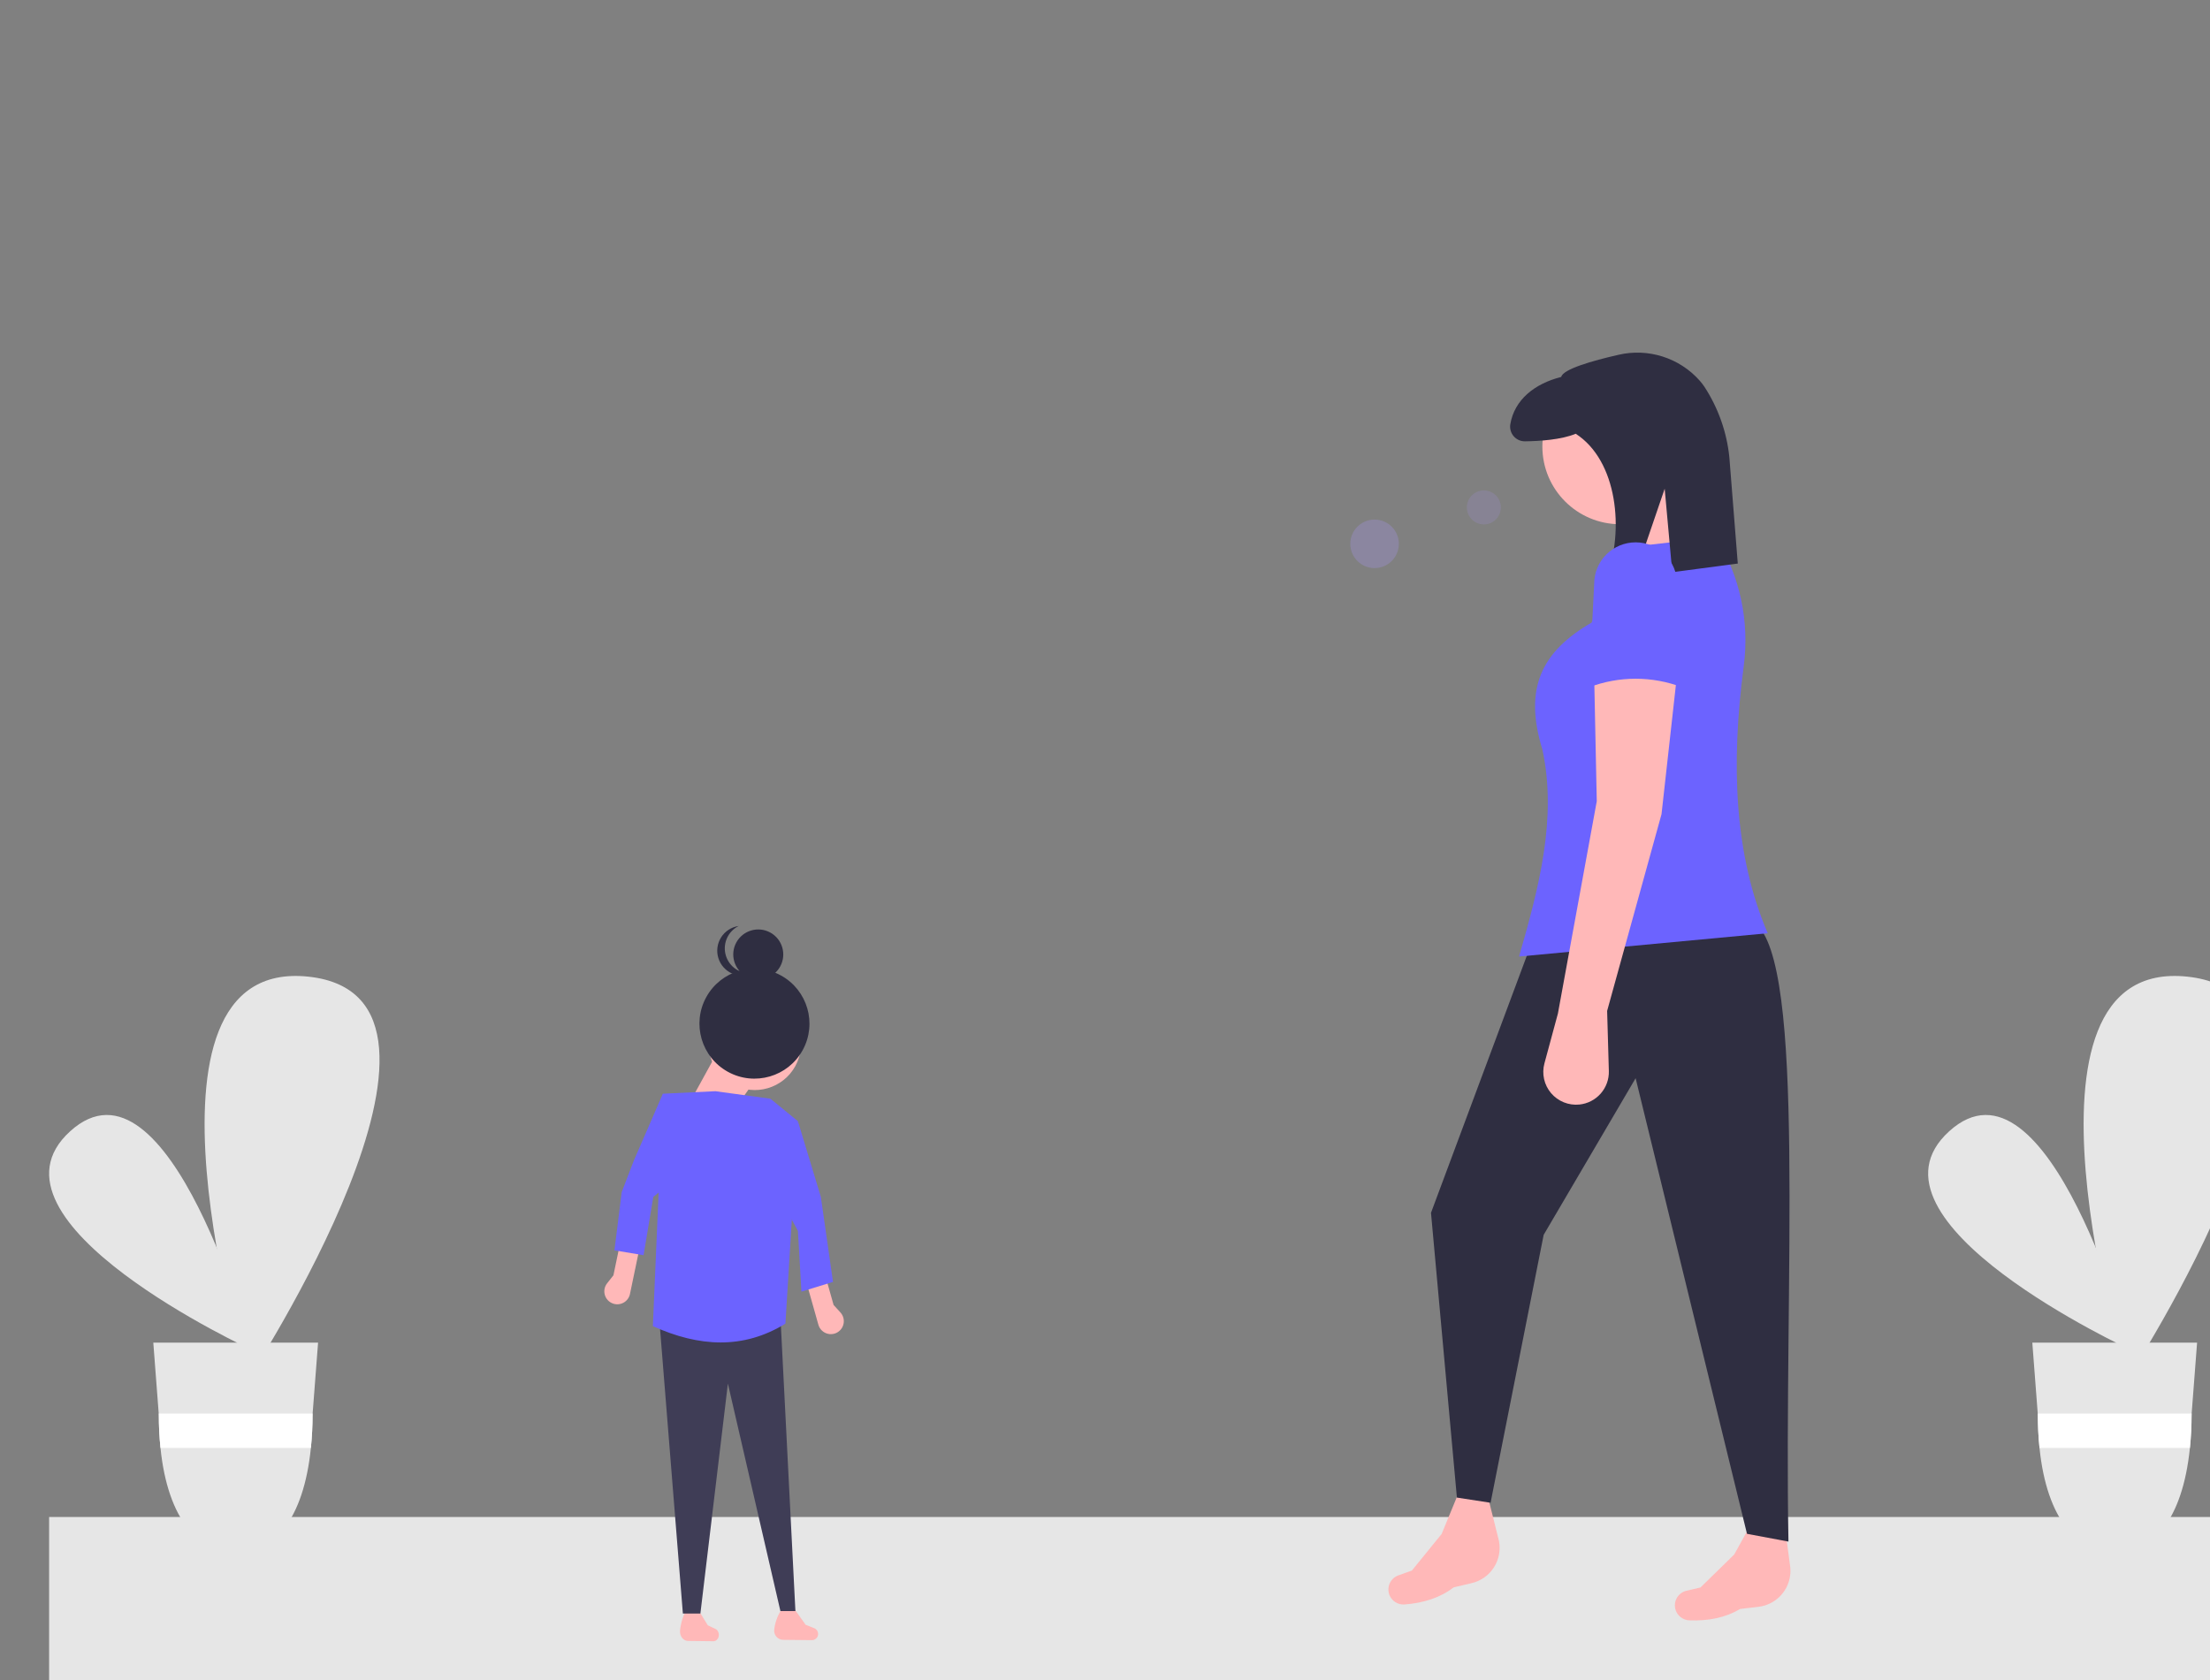 <?xml version="1.0" encoding="UTF-8"?> <svg xmlns="http://www.w3.org/2000/svg" width="455" height="346" viewBox="0 0 455 346" fill="none"><rect x="0" y="0" width="455" height="346" fill="#808080" stroke="none"/> <g clip-path="url(#clip0_501_7082)"> <path d="M465 312.413H10.112V346H465V312.413Z" fill="#E6E6E6"></path> <path d="M332.557 143.084H318.691V156.945H332.557V143.084Z" fill="#E6E6E6"></path> <path d="M332.942 174.657H319.077V188.519H332.942V174.657Z" fill="#E6E6E6"></path> <path d="M333.327 206.231H319.462V220.093H333.327V206.231Z" fill="#E6E6E6"></path> <path d="M333.327 206.231H319.462V220.093H333.327V206.231Z" fill="#E6E6E6"></path> <path d="M51.945 278.045C51.945 278.045 -5.874 251.435 14.438 232.983C34.749 214.53 51.945 278.045 51.945 278.045Z" fill="#E6E6E6"></path> <path d="M50.939 284.254C50.939 284.254 24.363 196.96 63.497 201.134C102.63 205.309 50.939 284.254 50.939 284.254Z" fill="#E6E6E6"></path> <path d="M31.562 276.512L32.677 291.114L32.695 291.366C32.694 293.647 32.809 295.926 33.04 298.194C34.554 313.089 41.061 319.877 48.665 319.877C56.269 319.877 62.493 313.089 64.006 298.194C64.237 295.926 64.353 293.647 64.352 291.366L64.361 291.163L64.365 291.114L65.485 276.512H31.562Z" fill="#E6E6E6"></path> <path d="M64.365 291.114L64.36 291.163L64.352 291.366C64.353 293.647 64.237 295.926 64.006 298.194H33.04C32.809 295.926 32.694 293.647 32.695 291.366L32.677 291.114H64.365Z" fill="white"></path> <path d="M438.803 278.045C438.803 278.045 380.984 251.435 401.296 232.983C421.607 214.53 438.803 278.045 438.803 278.045Z" fill="#E6E6E6"></path> <path d="M437.796 284.254C437.796 284.254 411.22 196.96 450.354 201.134C489.488 205.309 437.796 284.254 437.796 284.254Z" fill="#E6E6E6"></path> <path d="M418.419 276.512L419.535 291.114L419.553 291.366C419.551 293.647 419.667 295.926 419.898 298.194C421.412 313.089 427.918 319.877 435.522 319.877C443.127 319.877 449.35 313.089 450.864 298.194C451.095 295.926 451.21 293.647 451.209 291.366L451.218 291.163L451.222 291.114L452.342 276.512H418.419Z" fill="#E6E6E6"></path> <path d="M451.223 291.114L451.218 291.163L451.209 291.366C451.21 293.647 451.095 295.926 450.864 298.194H419.898C419.667 295.926 419.552 293.647 419.553 291.366L419.535 291.114H451.223Z" fill="white"></path> <path d="M362.034 330.908L358.243 331.353C355.249 333.158 351.735 333.838 347.843 333.699C347.299 333.683 346.77 333.525 346.306 333.241C345.843 332.957 345.462 332.557 345.2 332.081C344.974 331.663 344.847 331.198 344.829 330.723C344.812 330.247 344.904 329.775 345.099 329.341C345.294 328.907 345.587 328.524 345.954 328.222C346.322 327.92 346.754 327.707 347.217 327.599L350.097 326.928L357.048 320.133L361.24 312.546L367.331 313.245L368.599 322.881C368.76 324.809 368.165 326.724 366.94 328.222C365.715 329.719 363.956 330.683 362.034 330.908Z" fill="#FFB8B8"></path> <path d="M302.996 326.033L299.281 326.907C296.512 329.041 293.098 330.117 289.215 330.423C288.673 330.468 288.129 330.372 287.636 330.143C287.143 329.913 286.719 329.559 286.405 329.115C286.133 328.726 285.953 328.279 285.882 327.809C285.81 327.338 285.848 326.858 285.993 326.405C286.137 325.952 286.384 325.538 286.715 325.196C287.045 324.854 287.45 324.593 287.898 324.433L290.683 323.439L296.814 315.896L300.115 307.881H306.245L308.603 317.31C308.983 319.207 308.61 321.178 307.564 322.805C306.517 324.433 304.88 325.59 302.996 326.033Z" fill="#FFB8B8"></path> <path d="M299.95 308.414L306.883 309.481L317.815 254.302L336.746 222.048L359.677 315.878L368.21 317.478C367.253 264.638 371.923 198.115 361.277 190.06L314.882 195.391L294.617 249.77L299.95 308.414Z" fill="#2F2E41"></path> <path d="M333.547 107.958C342.382 107.958 349.545 100.798 349.545 91.965C349.545 83.131 342.382 75.971 333.547 75.971C324.711 75.971 317.548 83.131 317.548 91.965C317.548 100.798 324.711 107.958 333.547 107.958Z" fill="#FFB8B8"></path> <path d="M355.944 116.489L336.746 119.687L331.947 102.627L345.812 98.362L355.944 116.489Z" fill="#FFB8B8"></path> <path d="M363.943 192.193L312.749 196.991C316.853 182.723 320.613 168.506 317.548 154.341C313.656 141.694 317.413 134.173 327.68 128.217L334.613 112.757L353.278 110.624C358.221 118.569 360.242 127.986 358.996 137.259C356.337 157.424 357.055 176.135 363.943 192.193Z" fill="#6C63FF"></path> <path d="M333.186 73.075C327.847 74.294 321.77 76.022 321.429 77.628C315.937 79.012 311.791 82.326 310.945 87.379C310.874 87.816 310.9 88.263 311.021 88.688C311.141 89.114 311.354 89.508 311.643 89.842C311.933 90.177 312.292 90.444 312.696 90.625C313.1 90.805 313.539 90.895 313.981 90.888C316.968 90.85 321.452 90.564 324.413 89.327C333.014 94.868 334.458 109.278 330.702 119.087L336.613 118.545L342.728 100.649L344.29 117.842L357.779 116.059L356.041 94.135C355.507 88.967 353.748 84.002 350.91 79.65C350.615 79.213 350.293 78.796 349.945 78.4C347.893 76.082 345.251 74.363 342.3 73.426C339.35 72.488 336.2 72.367 333.186 73.075Z" fill="#2F2E41"></path> <path d="M159.397 335.627C159.368 335.888 159.394 336.152 159.474 336.402C159.553 336.652 159.684 336.883 159.858 337.08C160.032 337.276 160.246 337.434 160.485 337.543C160.724 337.652 160.983 337.71 161.245 337.712L167.245 337.774C167.568 337.751 167.87 337.607 168.091 337.37C168.312 337.134 168.435 336.822 168.435 336.498C168.435 336.242 168.358 335.993 168.215 335.781C168.072 335.569 167.868 335.406 167.631 335.311L165.861 334.603L163.286 331H161.227C160.216 332.348 159.585 333.942 159.398 335.616L159.397 335.627Z" fill="#FFB8B8"></path> <path d="M140.01 335.781C139.985 336.051 140.008 336.324 140.078 336.582C140.148 336.841 140.264 337.079 140.418 337.282C140.572 337.485 140.76 337.649 140.972 337.761C141.183 337.874 141.412 337.933 141.644 337.936L146.948 338C147.233 337.977 147.501 337.828 147.696 337.583C147.891 337.338 148 337.016 148 336.682C148 336.417 147.932 336.159 147.806 335.941C147.679 335.722 147.499 335.553 147.289 335.454L145.724 334.723L143.449 331H141.628C140.734 332.393 140.176 334.04 140.011 335.77L140.01 335.781Z" fill="#FFB8B8"></path> <path d="M163.761 331.781H160.672L149.86 284.944L144.197 332.296H140.593L135.702 271.305L160.672 271.048L163.761 331.781Z" fill="#3F3D56"></path> <path d="M165 260.45L168.964 259.331L171.62 268.742L173.031 270.291C173.314 270.601 173.52 270.975 173.631 271.38C173.743 271.785 173.757 272.211 173.672 272.623C173.588 273.035 173.407 273.421 173.145 273.749C172.883 274.078 172.547 274.34 172.165 274.515C171.815 274.674 171.434 274.756 171.049 274.755C170.665 274.754 170.285 274.67 169.936 274.508C169.587 274.346 169.277 274.111 169.027 273.818C168.777 273.526 168.594 273.182 168.49 272.812L165 260.45Z" fill="#FFB8B8"></path> <path d="M164.276 253.5L160.672 246.858L164.276 230.902L169 246.5L171.5 264L165 266L164.276 253.5Z" fill="#6C63FF"></path> <path d="M132.319 253.906L128.286 253.068L126.293 262.642L124.994 264.286C124.734 264.616 124.554 265.002 124.472 265.414C124.389 265.827 124.404 266.252 124.517 266.657C124.63 267.062 124.837 267.435 125.122 267.744C125.406 268.054 125.759 268.292 126.153 268.439C126.514 268.574 126.899 268.629 127.283 268.601C127.666 268.573 128.039 268.462 128.376 268.276C128.713 268.09 129.006 267.834 129.235 267.524C129.463 267.215 129.622 266.86 129.701 266.483L130.326 263.481L132.319 253.906Z" fill="#FFB8B8"></path> <path d="M141.88 240.424L134.5 246.5L132.5 258.5L126.5 257.5L128 245.5L130.5 239L136.475 225.241L141.88 240.424Z" fill="#6C63FF"></path> <path d="M150.812 223.307C146.202 220.773 144.519 214.983 147.052 210.375C149.585 205.766 155.376 204.085 159.986 206.619C164.595 209.153 166.278 214.942 163.745 219.551C161.212 224.159 155.422 225.841 150.812 223.307Z" fill="#FFB8B8"></path> <path d="M151.697 227.782L142.4 226.318L147.855 216.396L156.427 221.108L151.697 227.782Z" fill="#FFB8B8"></path> <path d="M149.875 220.736C144.394 217.723 142.392 210.838 145.404 205.357C148.417 199.877 155.303 197.877 160.784 200.891C166.266 203.904 168.268 210.789 165.255 216.27C162.243 221.75 155.357 223.75 149.875 220.736Z" fill="#2F2E41"></path> <path d="M153.635 201.072C151.143 199.702 150.233 196.572 151.602 194.081C152.972 191.59 156.102 190.681 158.593 192.051C161.085 193.421 161.995 196.551 160.626 199.042C159.256 201.533 156.126 202.442 153.635 201.072Z" fill="#2F2E41"></path> <path d="M154.26 200.453C153.109 200.428 152 200.018 151.109 199.288C150.218 198.559 149.598 197.552 149.347 196.428C149.096 195.305 149.229 194.13 149.725 193.091C150.221 192.052 151.051 191.21 152.082 190.698C151.345 190.804 150.639 191.068 150.014 191.473C149.389 191.878 148.86 192.414 148.462 193.044C148.064 193.673 147.808 194.382 147.711 195.12C147.615 195.859 147.679 196.609 147.901 197.32C148.123 198.031 148.496 198.686 148.995 199.239C149.495 199.791 150.108 200.229 150.793 200.521C151.478 200.814 152.219 200.954 152.963 200.933C153.708 200.911 154.439 200.728 155.106 200.396C154.826 200.438 154.543 200.457 154.26 200.453Z" fill="#2F2E41"></path> <path d="M330.88 208.187L331.234 220.564C331.283 222.27 330.683 223.931 329.555 225.213C328.428 226.494 326.857 227.302 325.158 227.471C324.07 227.58 322.972 227.423 321.958 227.014C320.944 226.604 320.045 225.954 319.337 225.121C318.63 224.287 318.136 223.294 317.898 222.227C317.66 221.16 317.684 220.051 317.97 218.996L320.748 208.72L328.747 165.003L328.214 139.413L345.279 138.88L342.079 167.669L330.88 208.187Z" fill="#FFB8B8"></path> <path d="M346.346 141.545C340.163 139.191 333.33 139.191 327.147 141.545L328.214 120.22C328.214 117.958 329.113 115.788 330.713 114.189C332.313 112.589 334.484 111.69 336.747 111.69C339.009 111.69 341.18 112.589 342.78 114.189C344.38 115.788 345.279 117.958 345.279 120.22L346.346 141.545Z" fill="#6C63FF"></path> <path d="M161.702 272.592C153.043 277.934 143.889 277.411 134.416 273.107L136.475 225.241L147.286 224.726L158.613 226.27L164.276 230.902L161.702 272.592Z" fill="#6C63FF"></path> <circle opacity="0.2" cx="305.5" cy="104.5" r="3.5" fill="#A694EA"></circle> <circle opacity="0.3" cx="283" cy="112" r="5" fill="#A694EA"></circle> </g> <defs> <clipPath id="clip0_501_7082"> <rect width="455" height="346" fill="white"></rect> </clipPath> </defs> </svg> 